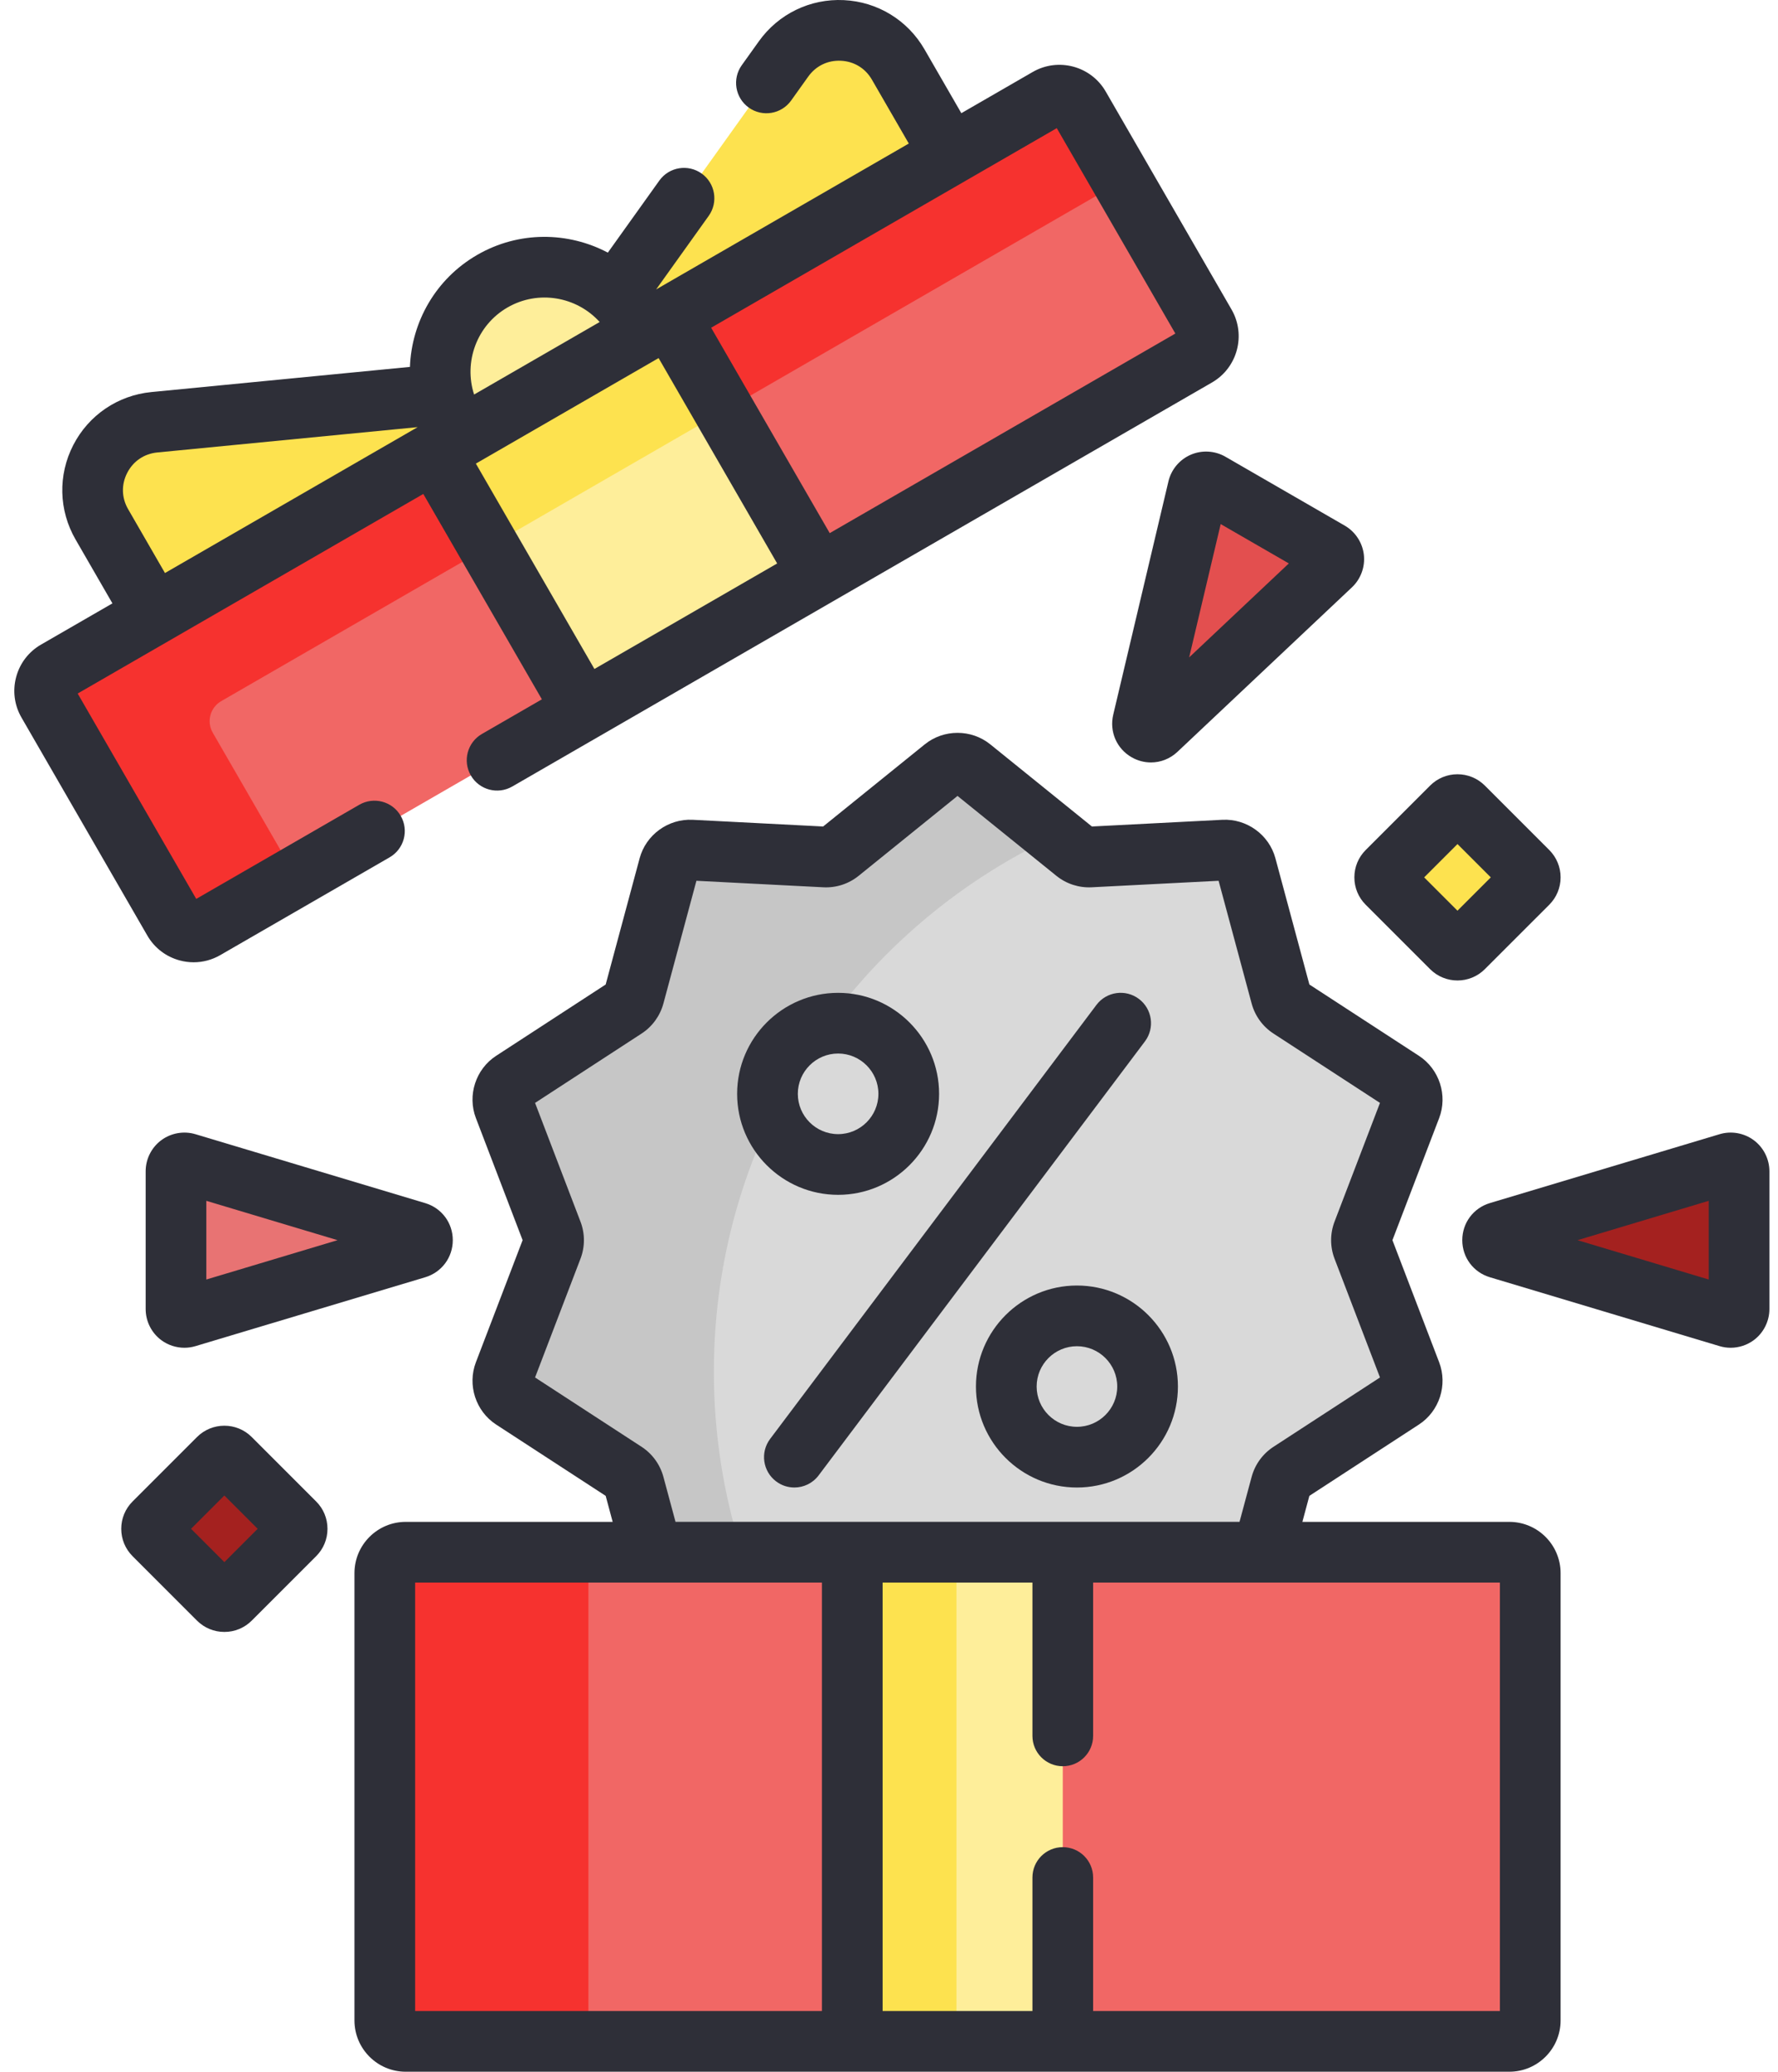<svg width="103" height="120" viewBox="0 0 103 120" fill="none" xmlns="http://www.w3.org/2000/svg">
    <path d="M29.211 79.534C28.999 80.089 29.203 80.716 29.701 81.04L36.206 85.274C36.466 85.444 36.655 85.703 36.735 86.003L37.786 89.909H73.154L74.205 86.003C74.285 85.703 74.474 85.444 74.734 85.274L81.239 81.04C81.737 80.716 81.941 80.089 81.729 79.534L78.955 72.285C78.844 71.995 78.844 71.674 78.955 71.384L81.729 64.136C81.941 63.581 81.737 62.953 81.239 62.629L74.734 58.395C74.474 58.226 74.285 57.966 74.205 57.666L72.188 50.172C72.034 49.598 71.5 49.21 70.907 49.241L63.155 49.639C62.845 49.655 62.54 49.556 62.299 49.361L56.262 44.482C55.8 44.109 55.14 44.109 54.678 44.482L48.641 49.361C48.4 49.556 48.095 49.655 47.785 49.639L40.033 49.241C39.44 49.21 38.906 49.598 38.752 50.172L36.735 57.666C36.655 57.966 36.466 58.226 36.206 58.395L29.701 62.629C29.203 62.953 28.999 63.581 29.211 64.136L31.985 71.384C32.096 71.674 32.096 71.995 31.985 72.285L29.211 79.534Z" fill="#D9D9D9"/>
    <path d="M29.211 79.534C28.999 80.089 29.203 80.716 29.701 81.04L36.206 85.274C36.466 85.444 36.655 85.703 36.735 86.003L37.786 89.909H42.982C41.925 86.613 41.354 83.1 41.354 79.454C41.354 65.713 49.454 53.867 61.138 48.422L56.262 44.482C55.8 44.109 55.14 44.109 54.678 44.482L48.641 49.36C48.4 49.556 48.094 49.654 47.785 49.639L40.033 49.24C39.44 49.21 38.906 49.598 38.752 50.172L36.735 57.666C36.654 57.966 36.466 58.226 36.206 58.395L29.701 62.629C29.203 62.953 28.999 63.581 29.211 64.135L31.985 71.384C32.096 71.674 32.096 71.995 31.985 72.285L29.211 79.534Z" fill="#C6C6C6"/>
    <path d="M87.436 118.242H23.503C22.834 118.242 22.292 117.7 22.292 117.031V91.119C22.292 90.45 22.834 89.908 23.503 89.908H87.436C88.105 89.908 88.647 90.45 88.647 91.119V117.031C88.647 117.7 88.105 118.242 87.436 118.242Z" fill="#F16765"/>
    <path d="M34.088 117.031V91.119C34.088 90.45 34.63 89.908 35.298 89.908H23.503C22.834 89.908 22.292 90.45 22.292 91.119V117.031C22.292 117.7 22.834 118.242 23.503 118.242H35.298C34.63 118.242 34.088 117.7 34.088 117.031Z" fill="#F6322F"/>
    <path d="M49.372 89.908H61.567V118.242H49.372V89.908Z" fill="#FEEE9A"/>
    <path d="M49.372 89.908H55.408V118.242H49.372V89.908Z" fill="#FDE24F"/>
    <path d="M36.793 18.502L37.223 19.248L55.048 8.957L52.033 3.734C50.595 1.244 47.065 1.073 45.393 3.412L35.637 17.061C36.083 17.469 36.474 17.951 36.793 18.502Z" fill="#FDE24F"/>
    <path d="M8.914 35.592L26.739 25.301L26.308 24.555C25.99 24.004 25.769 23.424 25.639 22.834L8.94 24.458C6.078 24.737 4.462 27.88 5.899 30.37L8.914 35.592Z" fill="#FDE24F"/>
    <path d="M26.739 25.302L37.224 19.248L36.793 18.502C35.121 15.607 31.419 14.615 28.524 16.287C25.629 17.958 24.637 21.66 26.308 24.556L26.739 25.302Z" fill="#FEEE9A"/>
    <path d="M60.706 5.691L3.256 38.859C2.617 39.228 2.398 40.046 2.767 40.685L10.057 53.311C10.426 53.95 11.243 54.169 11.883 53.8L69.332 20.632C69.971 20.263 70.19 19.446 69.821 18.806L62.532 6.18C62.162 5.541 61.345 5.322 60.706 5.691Z" fill="#F16765"/>
    <path d="M12.324 42.438C11.955 41.799 12.174 40.982 12.813 40.613L65.012 10.476L62.532 6.179C62.162 5.54 61.345 5.321 60.706 5.69L3.256 38.858C2.617 39.227 2.398 40.045 2.767 40.684L10.057 53.31C10.426 53.95 11.243 54.169 11.883 53.799L17.133 50.768L12.324 42.438Z" fill="#F6322F"/>
    <path d="M25.165 26.209L38.795 18.34L47.421 33.28L33.791 41.15L25.165 26.209Z" fill="#FEEE9A"/>
    <path d="M25.165 26.209L38.795 18.34L41.944 23.793L28.314 31.663L25.165 26.209Z" fill="#FDE24F"/>
    <path d="M67.003 42.27L77.113 32.739C77.349 32.517 77.304 32.13 77.023 31.968L70.112 27.977C69.831 27.815 69.473 27.97 69.398 28.285L66.2 41.806C66.089 42.273 66.653 42.599 67.003 42.27Z" fill="#E34F4F"/>
    <path d="M86.813 72.298L100.121 76.288C100.432 76.382 100.745 76.149 100.745 75.824V67.844C100.745 67.52 100.432 67.287 100.121 67.38L86.813 71.37C86.353 71.508 86.353 72.16 86.813 72.298Z" fill="#A4211F"/>
    <path d="M24.127 71.37L10.819 67.38C10.508 67.287 10.195 67.52 10.195 67.844V75.824C10.195 76.149 10.508 76.382 10.819 76.288L24.127 72.298C24.587 72.16 24.587 71.508 24.127 71.37Z" fill="#E87373"/>
    <path d="M84.09 46.746L80.359 50.477C80.169 50.666 80.169 50.973 80.359 51.162L84.09 54.894C84.279 55.083 84.585 55.083 84.775 54.894L88.506 51.162C88.695 50.973 88.695 50.667 88.506 50.477L84.775 46.746C84.585 46.557 84.279 46.557 84.09 46.746Z" fill="#FDE24F"/>
    <path d="M12.655 84.48L8.924 88.211C8.735 88.4 8.735 88.707 8.924 88.896L12.655 92.627C12.844 92.816 13.151 92.816 13.34 92.627L17.071 88.896C17.26 88.707 17.26 88.4 17.071 88.211L13.34 84.48C13.151 84.291 12.844 84.291 12.655 84.48Z" fill="#A4211F"/>
    <path d="M48.552 69.208C51.778 69.208 54.402 66.584 54.402 63.358C54.402 60.132 51.778 57.508 48.552 57.508C45.326 57.508 42.702 60.132 42.702 63.358C42.702 66.584 45.326 69.208 48.552 69.208ZM48.552 61.023C49.839 61.023 50.886 62.071 50.886 63.358C50.886 64.645 49.839 65.692 48.552 65.692C47.265 65.692 46.218 64.645 46.218 63.358C46.218 62.071 47.265 61.023 48.552 61.023Z" fill="#2E2F38"/>
    <path d="M62.387 74.461C59.161 74.461 56.537 77.085 56.537 80.311C56.537 83.537 59.161 86.161 62.387 86.161C65.613 86.161 68.237 83.537 68.237 80.311C68.237 77.085 65.613 74.461 62.387 74.461ZM62.387 82.645C61.1 82.645 60.053 81.598 60.053 80.311C60.053 79.024 61.1 77.977 62.387 77.977C63.674 77.977 64.722 79.024 64.722 80.311C64.722 81.598 63.674 82.645 62.387 82.645Z" fill="#2E2F38"/>
    <path d="M65.977 57.86C65.201 57.276 64.099 57.432 63.516 58.208L44.614 83.346C44.03 84.122 44.186 85.224 44.962 85.807C45.279 86.046 45.65 86.16 46.017 86.16C46.551 86.16 47.078 85.918 47.423 85.459L66.325 60.322C66.909 59.546 66.753 58.444 65.977 57.86Z" fill="#2E2F38"/>
    <path d="M87.436 88.151H75.447L75.852 86.644L82.198 82.513C83.382 81.742 83.875 80.225 83.37 78.905L80.664 71.834L83.37 64.764C83.875 63.444 83.382 61.927 82.198 61.155L75.853 57.025L73.885 49.714C73.518 48.35 72.226 47.415 70.816 47.484L63.255 47.873L57.366 43.114C56.267 42.226 54.672 42.227 53.573 43.114L47.684 47.873L40.123 47.484C38.712 47.416 37.421 48.35 37.054 49.715L35.087 57.025L28.741 61.156C27.557 61.926 27.064 63.444 27.569 64.763L30.275 71.834L27.569 78.905C27.064 80.225 27.557 81.742 28.741 82.514L35.087 86.644L35.492 88.151H23.503C21.866 88.151 20.534 89.482 20.534 91.119V117.032C20.534 118.669 21.866 120 23.503 120H87.436C89.073 120 90.405 118.669 90.405 117.032V91.119C90.405 89.482 89.073 88.151 87.436 88.151ZM38.432 85.546C38.238 84.827 37.788 84.207 37.164 83.801L30.996 79.787L33.626 72.913C33.893 72.218 33.893 71.452 33.626 70.756L30.996 63.883L37.164 59.868C37.788 59.462 38.238 58.842 38.432 58.123L40.344 51.017L47.693 51.394C48.437 51.434 49.166 51.196 49.745 50.727L55.469 46.102L61.193 50.727C61.772 51.195 62.5 51.433 63.245 51.394L70.594 51.017L72.507 58.123C72.7 58.842 73.15 59.462 73.775 59.868L79.942 63.883L77.312 70.756C77.046 71.452 77.046 72.218 77.312 72.913L79.943 79.787L73.775 83.801C73.151 84.207 72.7 84.827 72.507 85.546L71.806 88.15H39.133L38.432 85.546ZM47.614 116.484H24.05V91.666H47.614V116.484ZM86.889 116.484H63.325V108.75C63.325 107.779 62.538 106.992 61.567 106.992C60.596 106.992 59.809 107.779 59.809 108.75V116.484H51.13V91.666H59.809V100.547C59.809 101.518 60.596 102.305 61.567 102.305C62.538 102.305 63.325 101.518 63.325 100.547V91.666H86.889V116.484Z" fill="#2E2F38"/>
    <path d="M10.413 55.631C10.68 55.703 10.95 55.738 11.219 55.738C11.755 55.738 12.285 55.597 12.761 55.322L22.571 49.659C23.412 49.173 23.7 48.098 23.214 47.257C22.729 46.416 21.654 46.129 20.813 46.614L11.368 52.067L4.5 40.171L24.522 28.611L31.391 40.507L27.917 42.513C27.077 42.998 26.789 44.073 27.274 44.914C27.759 45.755 28.834 46.042 29.675 45.557L70.211 22.154C71.688 21.301 72.196 19.405 71.343 17.927L64.054 5.301C63.2 3.823 61.305 3.316 59.827 4.168L55.691 6.556L53.555 2.856C52.58 1.166 50.834 0.101 48.886 0.007C46.939 -0.088 45.097 0.803 43.963 2.39L42.969 3.78C42.405 4.57 42.587 5.668 43.377 6.233C44.167 6.797 45.265 6.614 45.829 5.825L46.823 4.434C47.266 3.816 47.953 3.482 48.715 3.519C49.475 3.555 50.13 3.954 50.51 4.614L52.647 8.314L38.01 16.764L41.055 12.505C41.619 11.715 41.437 10.617 40.647 10.052C39.857 9.488 38.759 9.67 38.195 10.46L35.212 14.633C32.913 13.417 30.058 13.37 27.645 14.764C25.231 16.157 23.844 18.653 23.748 21.252L8.769 22.709C6.828 22.898 5.136 24.046 4.244 25.781C3.352 27.515 3.401 29.559 4.377 31.249L6.513 34.949L2.378 37.336C1.662 37.749 1.15 38.416 0.936 39.215C0.722 40.014 0.832 40.848 1.245 41.563L8.535 54.19C8.948 54.905 9.615 55.417 10.413 55.631ZM34.435 38.749L27.567 26.853L38.153 20.741L45.021 32.637L38.598 36.346L34.435 38.749ZM61.219 7.423L68.088 19.32L48.066 30.88L41.197 18.983L61.219 7.423ZM29.402 17.808C31.187 16.778 33.411 17.179 34.739 18.652L27.465 22.852C26.853 20.966 27.617 18.839 29.402 17.808ZM7.421 29.491C7.04 28.832 7.022 28.066 7.37 27.389C7.718 26.712 8.352 26.282 9.11 26.208L24.194 24.741L9.557 33.191L7.421 29.491Z" fill="#2E2F38"/>
    <path d="M68.981 26.339C68.334 26.618 67.85 27.195 67.688 27.881L64.489 41.401C64.26 42.373 64.686 43.361 65.55 43.859C65.903 44.063 66.29 44.163 66.674 44.163C67.23 44.163 67.78 43.954 68.209 43.549L78.319 34.019C78.832 33.536 79.09 32.829 79.008 32.128C78.926 31.428 78.513 30.799 77.902 30.446L70.991 26.456C70.38 26.103 69.629 26.059 68.981 26.339ZM68.888 38.078L70.715 30.356L74.662 32.635L68.888 38.078Z" fill="#2E2F38"/>
    <path d="M101.599 66.045C101.033 65.624 100.292 65.493 99.616 65.696L86.308 69.686C85.352 69.973 84.71 70.836 84.71 71.834C84.71 72.832 85.352 73.695 86.308 73.981L99.616 77.972C99.826 78.035 100.042 78.066 100.257 78.066C100.735 78.066 101.208 77.913 101.599 77.623C102.164 77.202 102.502 76.529 102.502 75.824V67.844C102.502 67.139 102.165 66.466 101.599 66.045ZM98.987 74.113L91.386 71.834L98.987 69.555V74.113Z" fill="#2E2F38"/>
    <path d="M11.324 65.696C10.648 65.494 9.907 65.624 9.341 66.045C8.775 66.466 8.438 67.138 8.438 67.844V75.824C8.438 76.529 8.775 77.202 9.341 77.623C9.731 77.913 10.205 78.066 10.683 78.066C10.898 78.066 11.114 78.035 11.324 77.972L24.632 73.982C25.588 73.695 26.23 72.832 26.23 71.834C26.23 70.836 25.588 69.973 24.632 69.687L11.324 65.696ZM11.953 74.113V69.555L19.554 71.834L11.953 74.113Z" fill="#2E2F38"/>
    <path d="M79.115 52.405L82.847 56.137C83.284 56.573 83.858 56.792 84.432 56.792C85.006 56.792 85.58 56.573 86.017 56.136L89.748 52.406C90.172 51.982 90.405 51.419 90.405 50.82C90.405 50.221 90.172 49.658 89.748 49.234L86.018 45.504C85.594 45.08 85.031 44.847 84.432 44.847C83.833 44.847 83.27 45.08 82.846 45.504L79.115 49.235C78.692 49.658 78.459 50.221 78.459 50.82C78.459 51.419 78.692 51.982 79.115 52.405ZM84.432 48.89L86.362 50.82L84.432 52.75L82.502 50.82L84.432 48.89Z" fill="#2E2F38"/>
    <path d="M14.582 83.236C13.708 82.362 12.286 82.363 11.412 83.237L7.682 86.967C7.258 87.391 7.024 87.954 7.024 88.553C7.024 89.153 7.258 89.716 7.681 90.139L11.411 93.869C11.835 94.293 12.398 94.526 12.998 94.526C13.597 94.526 14.16 94.293 14.583 93.87L18.314 90.139C18.738 89.716 18.971 89.153 18.971 88.553C18.971 87.954 18.738 87.391 18.314 86.968L14.582 83.236ZM12.998 90.483L11.068 88.553L12.998 86.623L14.927 88.553L12.998 90.483Z" fill="#2E2F38"/>
</svg>
